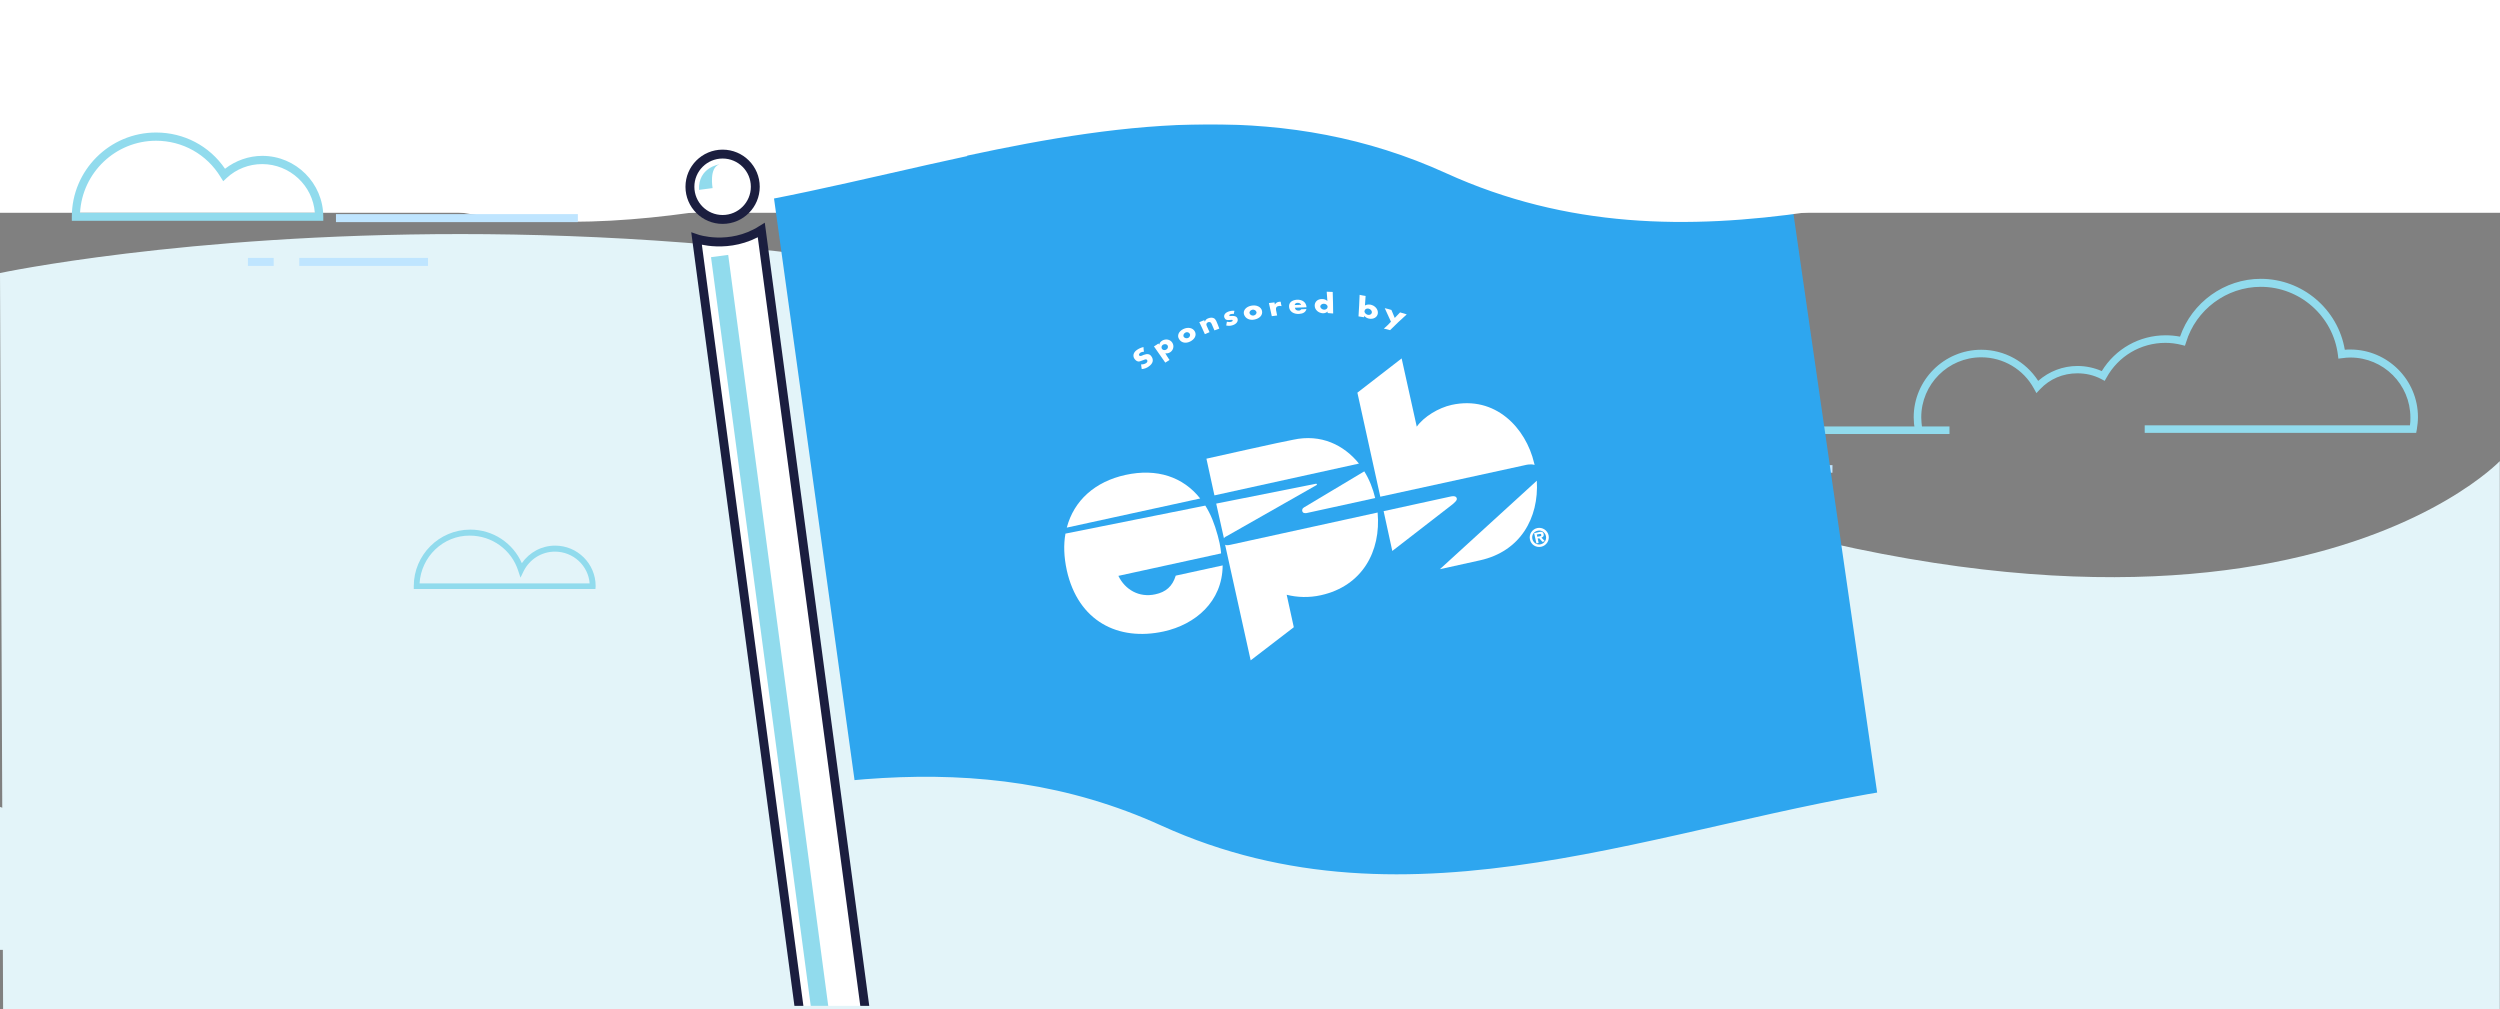 <?xml version="1.0" encoding="utf-8"?>
<!-- Generator: Adobe Illustrator 27.5.0, SVG Export Plug-In . SVG Version: 6.00 Build 0)  -->
<svg version="1.1" id="Layer_1" xmlns="http://www.w3.org/2000/svg" xmlns:xlink="http://www.w3.org/1999/xlink" x="0px" y="0px"
	 viewBox="0 0 1124.4 454" style="enable-background:new 0 0 1124.4 454;" xml:space="preserve">
<rect x="0" y="0" width="1124.4" height="454" fill="#808080" stroke="none"/>
<style type="text/css">
	.st0{fill:#FFFFFF;}
	.st1{fill:#E3F4F9;}
	.st2{fill:#91DBED;}
	.st3{fill:#BFE5FF;}
	.st4{fill:#2EA6EF;}
	.st5{clip-path:url(#SVGID_00000139259423305288723930000001721479254984751777_);}
	.st6{fill:#FFFFFF;stroke:#1B1E3F;stroke-width:4;stroke-miterlimit:10;}
	.st7{fill-rule:evenodd;clip-rule:evenodd;fill:#FFFFFF;}
	#bottom-wave {
		animation: bottom-wave 4s linear infinite;
	}	

	@keyframes bottom-wave {
		0% {
			transform: translateX(0%);
		}
		99.99% {
			transform: translateX(90%);
		}

		100% {
			transform: translateX(0%);
		}
	}

	#top-wave {
		animation: top-wave 3s linear infinite;
	}	

	@keyframes top-wave {
		0% {
			transform: translateX(0%);
		}
		99.99% {
			transform: translateX(90%);
		}

		100% {
			transform: translateX(0%);
		}
	}		

</style>
<rect x="0" y="-9.5" class="st0" width="1124.4" height="105.2"/>
<path class="st1" d="M0,122.8c0,0,330.1-70.2,667.2,70.4s457.1,14.2,457.1,14.2V454H1.4L0,122.8z"/>
<path class="st2" d="M267.8,264.9h-81.7v-1.3c0-14,11.4-25.4,25.4-25.4c10.2,0,19.2,6,23.2,15.1c3.4-4.9,8.9-7.9,15-7.9
	c10,0,18.2,8.1,18.2,18.2L267.8,264.9L267.8,264.9z M188.7,262.4h76.5c-0.6-8-7.4-14.3-15.6-14.3c-6,0-11.4,3.4-14.1,8.8l-1.4,2.9
	l-1-3c-3-9.5-11.8-15.9-21.8-15.9C199.3,240.8,189.4,250.4,188.7,262.4L188.7,262.4z"/>
<rect x="134.6" y="116" class="st3" width="57.9" height="3.6"/>
<rect x="111.5" y="116" class="st3" width="11.6" height="3.6"/>
<rect x="776.6" y="164.7" transform="matrix(6.987945e-03 -1 1 6.987945e-03 562.226 987.418)" class="st3" width="3.4" height="91.8"/>
<rect x="713.4" y="208.6" class="st3" width="9.5" height="3.4"/>
<rect x="776.9" y="191.8" class="st2" width="99.9" height="3.4"/>
<rect x="757.9" y="191.8" class="st2" width="9.5" height="3.4"/>
<path class="st2" d="M1086.7,194.7H964.6v-3.4h119.3c0.2-1.2,0.2-2.3,0.2-3.5c0-14.9-12.1-27-27-27c-1.2,0-2.5,0.1-3.7,0.3l-1.7,0.2
	l-0.2-1.7c-2.2-17.4-17.1-30.6-34.7-30.6c-15.4,0-29.2,10.3-33.6,25l-0.5,1.5l-1.6-0.4c-2.4-0.6-4.8-0.9-7.2-0.9
	c-11.1,0-21.2,6-26.5,15.7l-0.8,1.4l-1.5-0.8c-3.4-1.8-7-2.6-10.8-2.6c-6.4,0-12.4,2.5-16.8,7.2l-1.6,1.7l-1.1-2
	c-4.7-8.7-13.8-14.1-23.7-14.1c-14.9,0-27,12.1-27,27c0,1.6,0.2,3.2,0.4,4.9l-3.3,0.6c-0.3-1.8-0.5-3.7-0.5-5.5
	c0-16.7,13.6-30.4,30.4-30.4c10.4,0,20,5.3,25.6,14c4.9-4.3,11.1-6.7,17.7-6.7c3.7,0,7.5,0.8,10.9,2.3c6.1-10,16.9-16.1,28.7-16.1
	c2.2,0,4.3,0.2,6.5,0.6c5.3-15.4,20-26,36.3-26c18.7,0,34.7,13.6,37.8,31.9c0.8-0.1,1.7-0.1,2.5-0.1c16.7,0,30.4,13.6,30.4,30.4
	c0,1.8-0.2,3.6-0.5,5.5L1086.7,194.7L1086.7,194.7z"/>
<polygon class="st4" points="850,396.1 390.6,396.1 343.5,55.9 800.8,55.9 "/>
<path id="top-wave" class="st0" d="M435,22H312H-689.4h-379h-123h-1001.4h-379h-123H-3696v73.4c112.8-16.2,225.6-68.8,338.4-17.5
	c167.1,76,334.2-76,501.3,0c94.9,43.2,189.8,12.8,284.7-7.6V70c71.8-15.4,143.6-24.8,215.4,7.9c54.5,24.8,109,25.3,163.5,17.4v0.1
	c112.8-16.2,225.6-68.8,338.4-17.5c167.1,76,334.2-76,501.3,0c94.9,43.2,189.8,12.8,284.7-7.6V70c71.8-15.4,143.6-24.8,215.4,7.9
	c54.5,24.8,109,25.3,163.5,17.4v0.1C-576.6,79.1-463.8,26.5-351,77.8c167.1,76,334.2-76,501.3,0C245.2,121,340.1,90.6,435,70.2V70
	c71.8-15.4,143.6-24.8,215.4,7.9c54.5,24.8,109,25.3,163.5,17.4V22H435z"/>
<path id="bottom-wave" class="st1" d="M522.3,371.3c-167.1-76-334.2,76-501.3,0c-94.9-43.2-189.8-12.8-284.7,7.6v0.3
	c-71.8,15.4-143.6,24.8-215.4-7.9c-54.5-24.8-109-25.3-163.5-17.4v-0.1C-755.4,370-868.2,422.6-981,371.3
	c-167.1-76-334.2,76-501.3,0c-94.9-43.2-189.8-12.8-284.7,7.6v0.3c-71.8,15.4-143.6,24.8-215.4-7.9c-54.5-24.8-109-25.3-163.5-17.4
	v-0.1c-112.8,16.2-225.6,68.8-338.4,17.5c-167.1-76-334.2,76-501.3,0c-94.9-43.2-189.8-12.8-284.7,7.6v0.3
	c-71.8,15.4-143.6,24.8-215.4-7.9c-54.5-24.8-109-25.3-163.5-17.4v73.3l379,0h123l1001.4,0v0l379,0h123l1001.4,0v0l379,0h123
	l1001.4,0v-73.4C747.9,370,635.1,422.6,522.3,371.3z"/>
<g id="Layer_1_00000090295670115490238500000006097944848332619652_">
	<g>
		<defs>
			<rect id="SVGID_1_" x="203.7" y="12.5" width="689" height="439.9"/>
		</defs>
		<clipPath id="SVGID_00000034774979630490757650000011225450014442668970_">
			<use xlink:href="#SVGID_1_"  style="overflow:visible;"/>
		</clipPath>
		<g style="clip-path:url(#SVGID_00000034774979630490757650000011225450014442668970_);">
			<circle class="st6" cx="325" cy="84" r="14.7"/>
			<path class="st0" d="M626.2,247.8l-3.9-17.9l30.2-6.6c0,0,0.9-0.2,1.6-0.1c0.4,0.1,0.8,0.2,1,0.7c0.3,0.5,0.1,1-0.4,1.6
				c-0.6,0.7-1.5,1.4-1.5,1.4L626.2,247.8L626.2,247.8L626.2,247.8z"/>
			<path class="st0" d="M691.2,216.2c1,16.9-7.5,31.8-25.5,35.8l-18.1,4L691.2,216.2L691.2,216.2L691.2,216.2z"/>
			<path class="st0" d="M620.8,223.4l-10.3-46.8l19.9-15.4l6.8,30.7c3.2-4.5,9.8-8.5,15.7-9.8c19.7-4.3,33.4,10.4,37.1,26.2l0.2,0.8
				c-1.9-0.6-4.3,0.1-4.3,0.1L620.8,223.4L620.8,223.4z"/>
			<path class="st0" d="M550.5,242.2l-3.5-15.7l44.7-8.9c0.3-0.1,0.5,0,0.6,0.2c0,0.2,0,0.3-0.2,0.4l-0.2,0.1l-40.1,22.8
				C551.7,241.1,550.5,241.7,550.5,242.2L550.5,242.2z"/>
			<path class="st0" d="M553.5,245l65.7-14.4l0.4-0.1c1.6,17.6-7,33.1-25.5,37.2c-5.3,1.2-10.7,1-15.4-0.2l3.2,14.6L562.5,297
				l-11.5-52C551.7,245.5,553.5,245,553.5,245L553.5,245L553.5,245z"/>
			<path class="st0" d="M618.5,224l-30.6,6.7c0,0-1.5,0.4-2-0.4c-0.6-0.9,0.1-1.7,0.1-1.7l0.5-0.4l27.1-16.2
				C615.9,215.7,617.5,219.8,618.5,224L618.5,224L618.5,224L618.5,224z"/>
			<path class="st0" d="M546.2,222.8l-3.6-16.5c0,0,35.6-8,38.9-8.5c12.7-2.8,23,2.4,29.7,10.7L546.2,222.8L546.2,222.8L546.2,222.8
				z"/>
			<path class="st0" d="M549.2,248.9L503,259c3,6.2,9.3,9.9,16.6,8.3c4.7-1,7.7-3.5,9.2-8.4l21.1-4.6c-0.1,16.4-12.4,26.6-26.5,29.7
				c-20.5,4.5-38.5-4.6-43.6-27.5c-1.3-6-1.5-11.5-0.6-16.5l62.9-12.6c2.4,3.8,4.1,8,5.6,13.5C549.1,245.9,549.2,248.9,549.2,248.9
				L549.2,248.9L549.2,248.9z"/>
			<path class="st0" d="M479.8,237.3c3.2-12.2,12.7-20.7,26.4-23.7c14.2-3.1,25.9,0.9,33.6,10.6L479.8,237.3L479.8,237.3
				L479.8,237.3z"/>
			<path class="st7" d="M693.2,245.9c2.3-0.5,3.8-2.8,3.3-5.1c-0.5-2.3-2.8-3.8-5.1-3.3c-2.3,0.5-3.8,2.8-3.3,5.1
				C688.6,245,690.8,246.4,693.2,245.9L693.2,245.9L693.2,245.9z M691.6,238.7c1.6-0.4,3.3,0.6,3.7,2.4c0.4,1.8-0.8,3.4-2.4,3.7
				c-1.6,0.4-3.3-0.6-3.7-2.4C688.8,240.6,689.9,239,691.6,238.7L691.6,238.7z M691.6,242.2l0.7-0.1l1.4,1.6l1.1-0.3l-1.5-1.6
				c0.8-0.3,1.1-0.7,1-1.5c-0.1-0.5-0.3-0.9-0.8-1.1c-0.4-0.1-0.9,0-1.3,0.1l-2.2,0.5l1,4.6l1-0.2L691.6,242.2L691.6,242.2
				L691.6,242.2z M691.4,241.4l-0.2-1l1-0.2c0.4-0.1,0.9-0.2,1,0.3c0.1,0.5-0.1,0.6-0.6,0.7L691.4,241.4L691.4,241.4L691.4,241.4z"
				/>
			<path class="st0" d="M514.5,158.2c-0.7,0-1.3,0.2-1.7,0.5c-0.5,0.4-0.7,0.9-0.4,1.2c0.1,0.2,0.4,0.2,0.7,0.2
				c0.2,0,0.6-0.2,1.3-0.5c1.6-0.6,2.7-0.4,3.4,0.6c1.2,1.6,0.8,3.3-1.1,4.6c-0.9,0.7-2,1.1-3.2,1.2c-0.1-0.7-0.2-1.4-0.3-2.1
				c1,0,1.7-0.2,2.3-0.6c0.6-0.4,0.7-1,0.4-1.4c-0.3-0.4-0.6-0.4-1.8,0.1c-0.9,0.3-1.5,0.6-1.9,0.6c-0.6,0-1.2-0.3-1.7-0.9
				c-1.2-1.3-0.9-3.1,0.8-4.3c0.9-0.6,1.9-1.1,3-1.3C514.3,156.8,514.4,157.5,514.5,158.2z"/>
			<path class="st0" d="M526,161.9c-0.6,0.4-1.2,0.8-1.9,1.2c-1.7-2.5-3.4-4.9-5.1-7.3c0.7-0.4,1.3-0.8,2-1.3
				c0.1,0.2,0.3,0.4,0.4,0.5c0.1-0.7,0.5-1.3,1.3-1.8c1.7-1,3.7-0.5,4.6,1c0.9,1.5,0.4,3.4-1.1,4.3c-0.7,0.4-1.4,0.5-2.1,0.4
				C524.7,159.9,525.3,160.9,526,161.9z M523.1,155c-0.7,0.4-0.9,1.3-0.5,1.9c0.4,0.6,1.3,0.8,2,0.3c0.7-0.4,0.9-1.3,0.5-1.9
				C524.8,154.8,523.9,154.6,523.1,155z"/>
			<path class="st0" d="M532.2,148c2.1-1,4.3-0.6,5.2,1.1c0.9,1.7-0.1,3.5-2.1,4.5c-2,1-4,0.6-5-1.1C529.3,151,530.1,149,532.2,148z
				 M534.4,152c0.7-0.4,1.1-1.2,0.7-1.9c-0.4-0.7-1.3-0.9-2-0.5c-0.7,0.4-1.1,1.2-0.7,1.9C532.8,152.1,533.7,152.3,534.4,152z"/>
			<path class="st0" d="M539.4,144.9c0.7-0.3,1.5-0.6,2.2-0.9c0.1,0.2,0.2,0.5,0.3,0.7c0.3-0.9,0.8-1.3,1.7-1.6
				c0.9-0.3,1.6-0.3,2.3,0c0.5,0.2,0.8,0.7,1.1,1.2c0.5,1.2,1,2.3,1.4,3.5c-0.7,0.3-1.5,0.5-2.2,0.8c-0.4-0.9-0.8-1.9-1.2-2.8
				c-0.2-0.5-0.4-0.8-0.8-0.9c-0.3-0.1-0.5-0.1-0.8,0c-0.8,0.3-1,0.9-0.7,1.6c0.4,1,0.9,1.9,1.3,2.9c-0.7,0.3-1.4,0.6-2.1,0.9
				C541.1,148.5,540.3,146.7,539.4,144.9z"/>
			<path class="st0" d="M554.9,141.2c-0.5-0.1-0.9,0-1.4,0.1c-0.4,0.1-0.7,0.4-0.6,0.6c0.1,0.3,0.2,0.3,1.2,0.2
				c1.3-0.1,2.2,0.3,2.5,1.2c0.4,1.3-0.6,2.5-2.3,3c-0.9,0.3-1.8,0.3-2.8,0.1c0.1-0.6,0.2-1.1,0.3-1.7c0.8,0.2,1.4,0.2,2,0
				c0.4-0.1,0.7-0.4,0.6-0.6c-0.1-0.3-0.2-0.3-1.2-0.2c-1.5,0.2-2.1-0.1-2.5-1c-0.5-1.2,0.4-2.4,2.2-2.9c0.7-0.2,1.5-0.3,2.3-0.2
				C555.1,140.2,555,140.7,554.9,141.2z"/>
			<path class="st0" d="M562.7,137.5c2.4-0.5,4.5,0.5,4.9,2.3c0.4,1.9-1,3.4-3.3,3.9c-2.2,0.5-4.2-0.4-4.8-2.3
				C559,139.7,560.3,138,562.7,137.5z M563.9,141.9c0.8-0.2,1.4-0.9,1.2-1.6c-0.2-0.7-1.1-1.2-1.9-1c-0.8,0.2-1.4,0.9-1.2,1.6
				C562.2,141.6,563.1,142.1,563.9,141.9z"/>
			<path class="st0" d="M570.7,136.3c0.8-0.1,1.6-0.2,2.5-0.3c0.1,0.3,0.1,0.6,0.2,1c0.4-0.8,1.1-1.2,2.1-1.3c0.1,0,0.3,0,0.5,0
				c0.1,0.7,0.2,1.3,0.4,2c-0.4-0.1-0.7-0.1-1.1-0.1c-1.1,0.1-1.6,0.8-1.4,1.8c0.2,0.8,0.3,1.7,0.5,2.5c-0.8,0.1-1.6,0.2-2.4,0.3
				C571.6,140.2,571.1,138.2,570.7,136.3z"/>
			<path class="st0" d="M582.4,138.4c0.1,0.9,0.7,1.3,1.7,1.3c0.5,0,0.9-0.2,1.1-0.6c0.8,0,1.6-0.1,2.4-0.1
				c-0.4,1.4-1.5,2.1-3.4,2.2c-2.3,0.1-4.1-1-4.4-2.9c-0.3-2,1-3.3,3.5-3.5c2.4-0.1,4.1,1.1,4.3,3.2c0,0.1,0,0.1,0,0.2
				C585.9,138.3,584.1,138.3,582.4,138.4z M585.2,137.1c-0.2-0.6-0.8-0.9-1.6-0.9c-0.8,0-1.2,0.4-1.3,1
				C583.3,137.2,584.2,137.1,585.2,137.1z"/>
			<path class="st0" d="M596.7,131.2c0.9,0,1.8,0.1,2.7,0.1c0.1,3.3,0.2,6.5,0.2,9.7c-0.8-0.1-1.7-0.1-2.5-0.2c0-0.2,0-0.4,0-0.7
				c-0.5,0.5-1.2,0.8-2.1,0.8c-2-0.1-3.6-1.5-3.7-3.3c-0.1-1.7,1.2-3.2,3.4-3.1c0.9,0,1.7,0.3,2.3,0.9
				C596.9,134.1,596.8,132.7,596.7,131.2z M595.5,139.3c0.9,0,1.6-0.5,1.6-1.3c0-0.8-0.8-1.4-1.7-1.4c-0.9,0-1.6,0.6-1.6,1.3
				C593.9,138.6,594.6,139.2,595.5,139.3z"/>
			<path class="st0" d="M614.2,133.1c-0.1,1.4-0.2,2.9-0.3,4.3c0.7-0.4,1.4-0.5,2.4-0.4c2.2,0.4,3.6,2.2,3.4,3.9
				c-0.2,1.8-2,2.8-4,2.4c-0.9-0.2-1.6-0.6-2.1-1.3c0,0.2,0,0.4-0.1,0.7c-0.8-0.1-1.7-0.3-2.5-0.4c0.2-3.2,0.4-6.5,0.5-9.7
				C612.4,132.8,613.3,133,614.2,133.1z M615.5,138.8c-0.9-0.2-1.7,0.3-1.8,1.1c-0.1,0.7,0.6,1.5,1.5,1.7c0.9,0.2,1.7-0.3,1.8-1
				C617.1,139.7,616.4,139,615.5,138.8z"/>
			<path class="st0" d="M625.6,144.7c-0.9-2-1.8-4-2.8-6.1c1,0.2,2,0.5,3,0.8c0.5,1.2,1,2.4,1.5,3.6c0.8-0.8,1.6-1.7,2.4-2.5
				c1,0.3,2,0.6,3,0.9c-2.6,2.3-5.1,4.7-7.5,7.1c-0.9-0.3-1.9-0.5-2.8-0.7C623.6,146.8,624.6,145.8,625.6,144.7z"/>
			<path class="st6" d="M313.3,107.4c0,0,14.7,5.1,29.1-3.9l52.1,390.6l-29.1,3.9L313.3,107.4L313.3,107.4z"/>
			
				<rect x="345" y="113.4" transform="matrix(0.991 -0.132 0.132 0.991 -37.075 48.833)" class="st2" width="7.8" height="380.1"/>
			<path class="st2" d="M314.4,85.4l6.1-0.8c0,0-1.7-9.2,3.1-10.7C323.7,73.9,313.9,75.2,314.4,85.4L314.4,85.4z"/>
		</g>
	</g>
</g>
<rect x="151.1" y="96.3" class="st3" width="108.8" height="3.6"/>
<path class="st2" d="M145.4,99.3H32.3v-1.8c0-20.9,17-37.9,37.9-37.9c12.5,0,24,6,31,16.3c4.8-3.7,10.7-5.8,16.8-5.8
	c15.1,0,27.4,12.3,27.4,27.4V99.3z M36,95.7h105.6c-0.9-12.2-11.2-21.9-23.7-21.9c-5.9,0-11.6,2.2-15.9,6.2l-1.6,1.5l-1.2-1.9
	C93,69.4,82.1,63.3,70.2,63.3C51.9,63.3,37,77.7,36,95.7z"/>
</svg>
